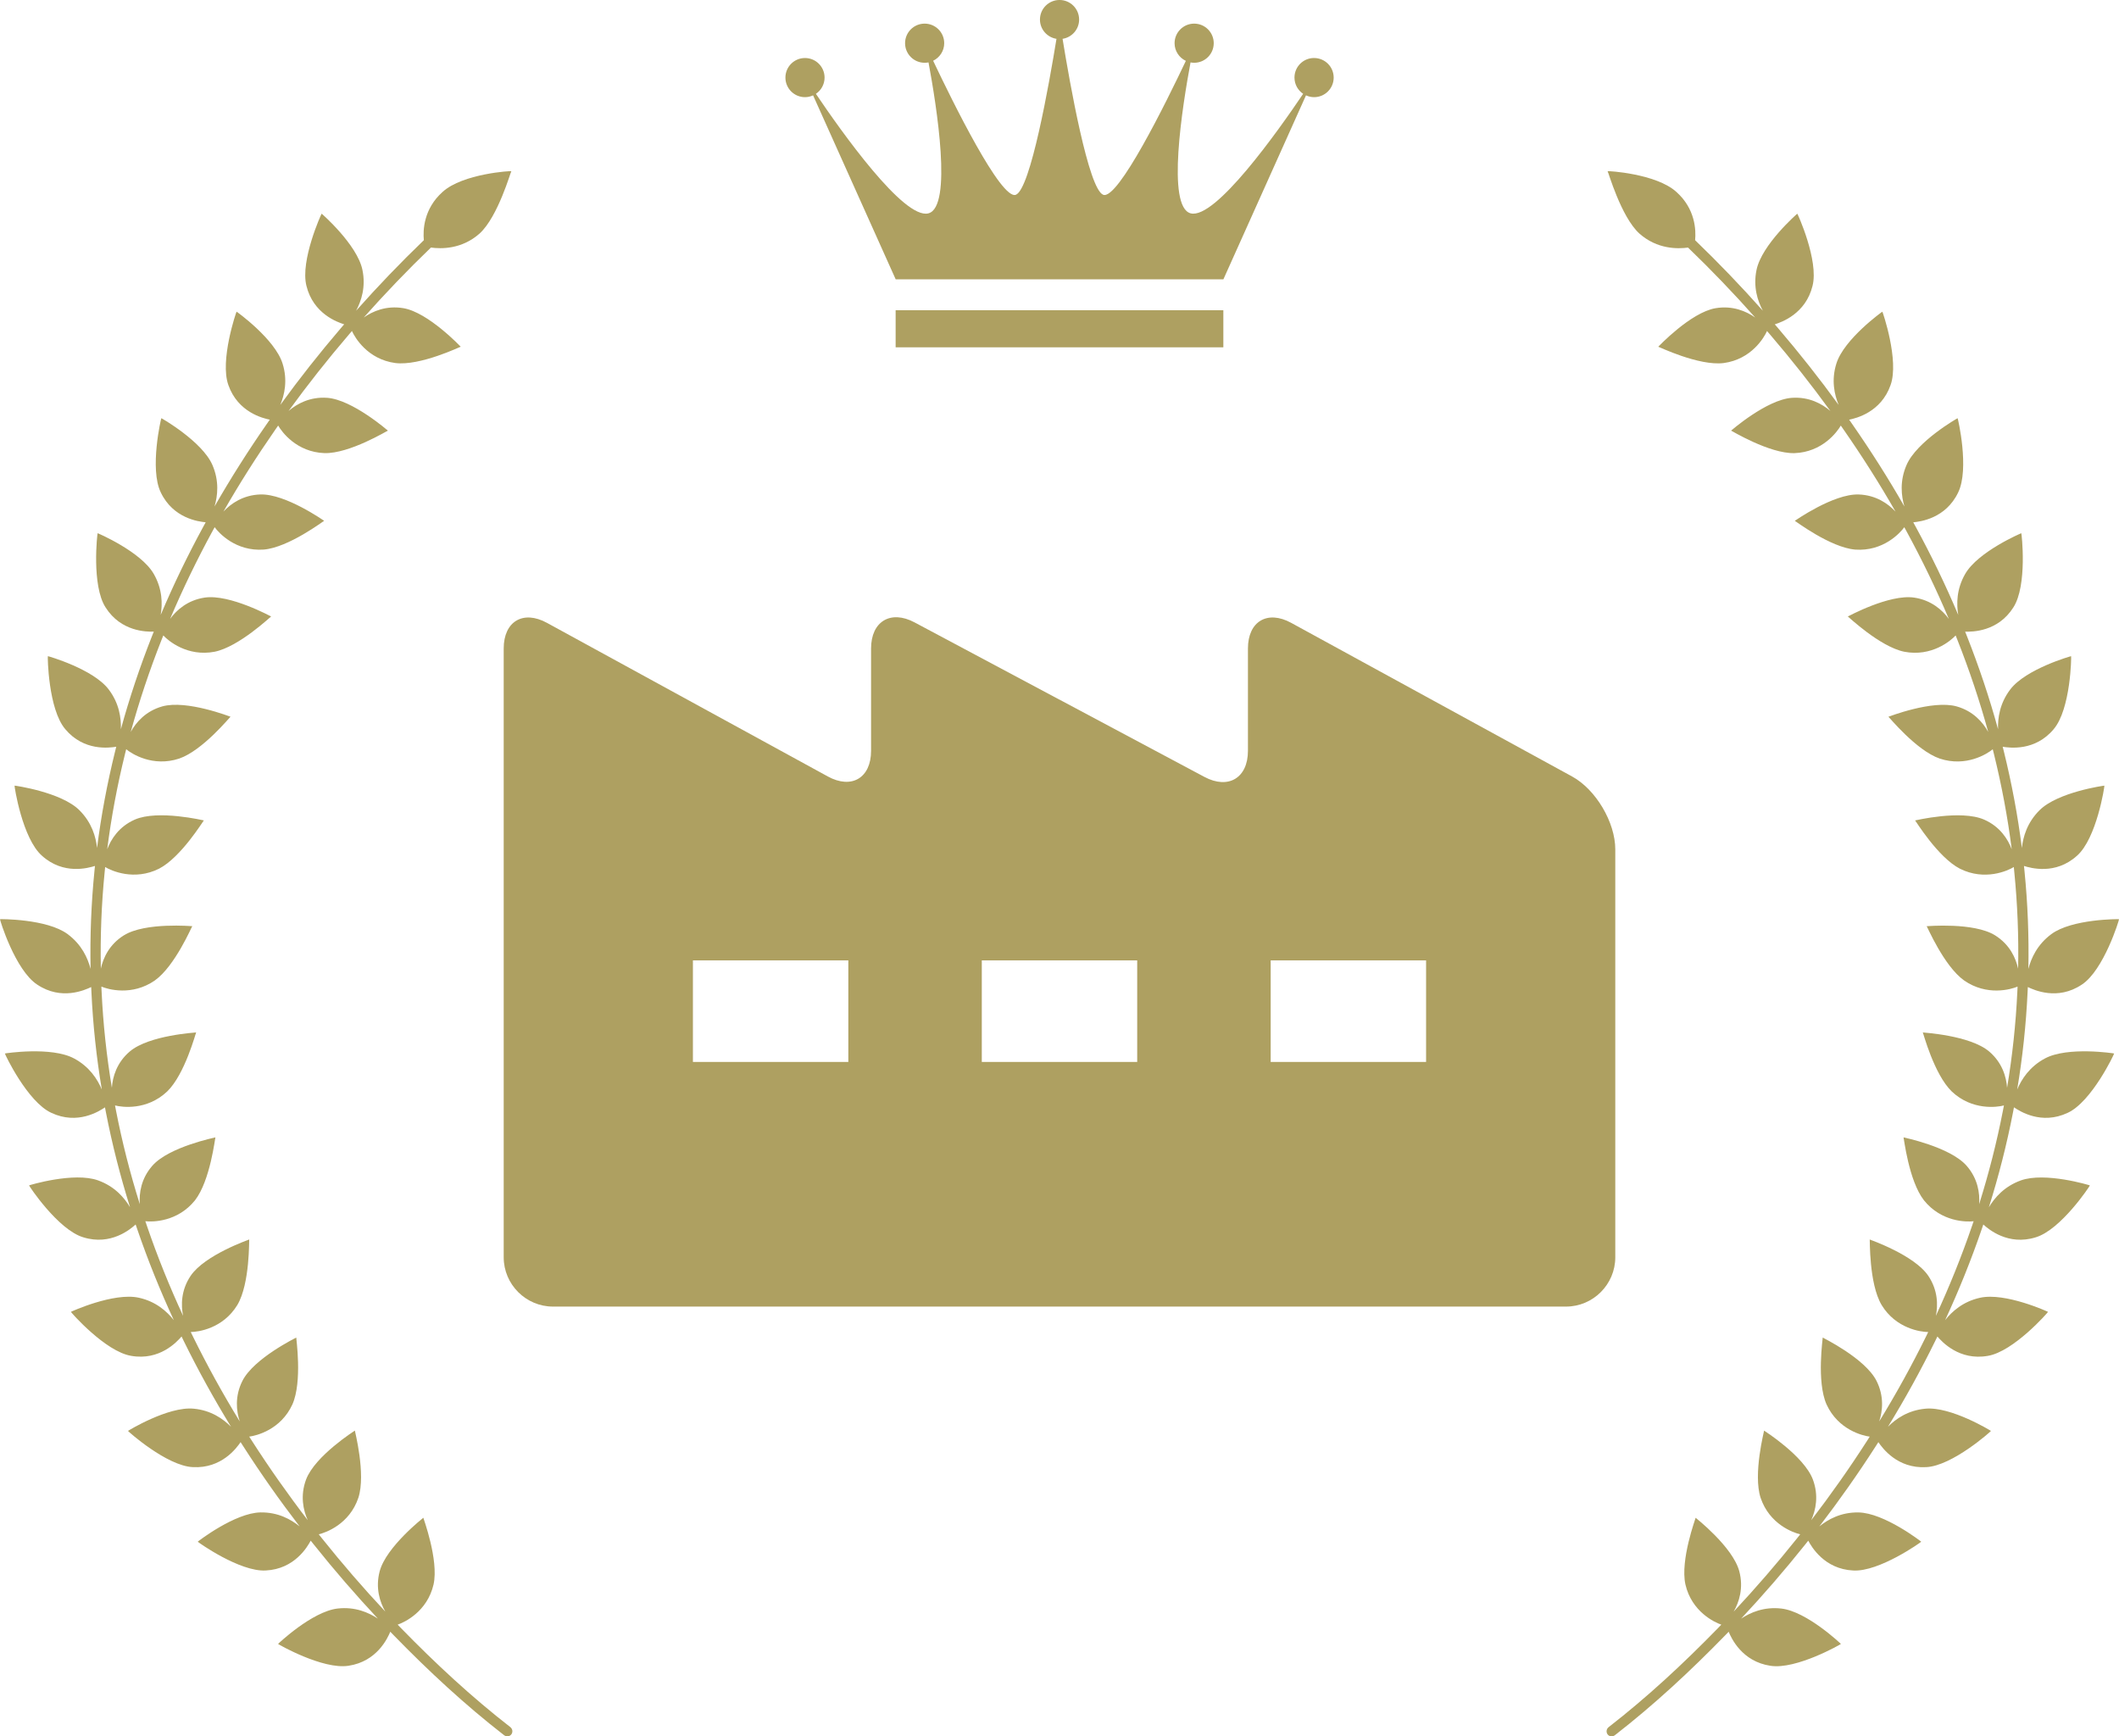 <?xml version="1.0" encoding="UTF-8"?>
<svg id="_レイヤー_2" data-name="レイヤー 2" xmlns="http://www.w3.org/2000/svg" viewBox="0 0 130.251 106.722">
  <defs>
    <style>
      .cls-1 {
        fill: #aea061;
      }
    </style>
  </defs>
  <g id="_レイヤー_1-2" data-name="レイヤー 1">
    <g>
      <g>
        <path class="cls-1" d="M31.367,106.154c-2.378-1.846-4.601-3.912-6.71-6.075l-.214-.222c.415-.141,1.819-.794,2.207-2.471.333-1.505-.641-4.096-.628-4.099.003.003-2.283,1.784-2.684,3.291-.271,1.026.012,1.893.347,2.478-1.358-1.451-2.66-2.956-3.9-4.51l-.192-.242c.426-.1,1.887-.614,2.435-2.245.477-1.465-.23-4.13-.215-4.13.004.004-2.449,1.549-2.999,3.008-.371.993-.175,1.884.101,2.498-1.21-1.576-2.356-3.202-3.429-4.874l-.167-.261c.436-.055,1.94-.418,2.655-1.981.625-1.406.22-4.109.236-4.108.005.005-2.604,1.272-3.308,2.661-.477.946-.376,1.853-.166,2.493-1.039-1.693-2-3.434-2.876-5.217l-.135-.277c.439-.004,1.972-.198,2.865-1.663.782-1.321.713-4.028.729-4.025.003.006-2.738.948-3.605,2.24-.589.881-.594,1.792-.46,2.453-.834-1.802-1.579-3.645-2.221-5.523l-.1-.292c.436.052,1.981.05,3.053-1.286.941-1.207,1.237-3.874,1.254-3.868.003.007-2.841.574-3.871,1.738-.7.794-.824,1.697-.776,2.368-.596-1.893-1.087-3.819-1.466-5.767l-.057-.302c.425.113,1.955.32,3.2-.852,1.102-1.062,1.769-3.643,1.788-3.635.002.008-2.894.164-4.08,1.17-.806.686-1.056,1.563-1.102,2.234-.326-1.957-.538-3.933-.631-5.914l-.014-.308c.406.173,1.889.597,3.291-.38,1.243-.888,2.278-3.343,2.297-3.333,0,.008-2.887-.258-4.206.564-.899.561-1.272,1.392-1.415,2.049-.038-1.983.038-3.969.235-5.942l.03-.307c.376.23,1.782.866,3.311.104,1.358-.699,2.742-2.981,2.756-2.969,0,.007-2.818-.673-4.243-.05-.969.426-1.458,1.193-1.697,1.822.248-1.968.618-3.92,1.091-5.847l.075-.299c.338.28,1.637,1.112,3.262.572,1.447-.499,3.137-2.583,3.151-2.571,0,.007-2.699-1.055-4.196-.634-1.018.288-1.614.979-1.937,1.569.526-1.913,1.159-3.798,1.887-5.644l.115-.287c.297.322,1.473,1.325,3.156,1.001,1.502-.304,3.461-2.178,3.471-2.167-.002.007-2.542-1.388-4.084-1.16-1.048.157-1.726.764-2.125,1.308.774-1.829,1.64-3.618,2.589-5.363l.149-.271c.257.355,1.301,1.497,3.013,1.375,1.531-.123,3.709-1.78,3.717-1.769-.002.006-2.368-1.67-3.925-1.619-1.059.036-1.805.56-2.266,1.052.986-1.725,2.054-3.403,3.188-5.034l.177-.253c.217.381,1.128,1.633,2.846,1.694,1.539.043,3.892-1.395,3.898-1.384-.002.005-2.182-1.905-3.736-2.015-1.059-.074-1.856.369-2.368.807,1.167-1.608,2.4-3.169,3.693-4.679l.201-.235c.179.4.959,1.738,2.664,1.969,1.528.192,4.019-1.016,4.022-1.004-.002.005-1.988-2.109-3.525-2.368-1.046-.175-1.884.186-2.435.574,1.32-1.486,2.698-2.922,4.13-4.3.625.086,1.894.114,2.992-.863,1.136-1.035,1.917-3.827,1.951-3.829.011-.033-2.987.146-4.223,1.269-1.165,1.037-1.216,2.347-1.156,2.971-1.444,1.389-2.833,2.837-4.164,4.335.321-.6.609-1.466.387-2.519-.324-1.547-2.5-3.449-2.505-3.446-.013-.005-1.33,2.883-.935,4.435.421,1.719,1.908,2.237,2.32,2.365l-.204.236c-1.303,1.523-2.547,3.097-3.723,4.719.26-.628.463-1.518.139-2.545-.472-1.509-2.821-3.191-2.826-3.187-.015-.005-1.049,3.006-.503,4.515.589,1.67,2.123,2.037,2.544,2.123l-.178.255c-1.145,1.646-2.22,3.34-3.218,5.081.193-.653.299-1.56-.129-2.548-.626-1.453-3.135-2.883-3.14-2.879-.016-.003-.742,3.12-.034,4.564.765,1.601,2.331,1.793,2.759,1.834l-.149.274c-.959,1.762-1.834,3.57-2.616,5.418.113-.672.111-1.586-.427-2.519-.789-1.373-3.445-2.508-3.45-2.502-.018-.002-.386,3.21.49,4.563.951,1.501,2.532,1.498,2.962,1.487l-.116.29c-.736,1.867-1.376,3.773-1.907,5.708.021-.681-.096-1.586-.749-2.445-.957-1.263-3.736-2.052-3.739-2.046-.023,0,.021,3.259,1.071,4.488,1.141,1.366,2.708,1.147,3.133,1.08l-.075.302c-.481,1.95-.853,3.926-1.105,5.919-.072-.678-.32-1.558-1.084-2.319-1.122-1.12-3.984-1.519-3.987-1.512-.021.005.471,3.245,1.688,4.312,1.324,1.192,2.844.751,3.254.624l-.031.311c-.199,1.999-.278,4.009-.239,6.017-.171-.66-.543-1.495-1.41-2.137C2.89,56.47.002,56.488,0,56.497c-.024.009.935,3.147,2.295,4.026,1.483.987,2.923.329,3.31.145l.015.311c.093,2.006.307,4.007.638,5.987-.266-.628-.754-1.4-1.705-1.909-1.397-.751-4.251-.312-4.252-.305-.021.013,1.384,2.976,2.854,3.647,1.612.761,2.94-.097,3.298-.336l.058.306c.384,1.971.881,3.92,1.483,5.834-.349-.585-.941-1.281-1.956-1.648-1.489-.544-4.251.296-4.251.304-.016.015,1.784,2.734,3.333,3.191,1.698.528,2.899-.502,3.218-.788l.101.295c.65,1.899,1.402,3.763,2.245,5.584-.422-.535-1.099-1.148-2.152-1.378-1.546-.34-4.175.862-4.173.869-.013.016,2.12,2.45,3.709,2.705,1.749.304,2.811-.865,3.092-1.191l.136.28c.885,1.801,1.856,3.558,2.904,5.268-.481-.482-1.225-1.012-2.298-1.111-1.574-.15-4.036,1.361-4.034,1.367-.01.016,2.382,2.155,3.986,2.225,1.769.097,2.693-1.181,2.935-1.537l.168.262c1.082,1.688,2.238,3.328,3.459,4.918-.528-.429-1.324-.876-2.4-.859-1.581.023-3.863,1.794-3.861,1.8-.007.015,2.585,1.867,4.185,1.769,1.767-.089,2.556-1.453,2.759-1.833l.195.244c1.25,1.567,2.563,3.083,3.931,4.547-.567-.375-1.403-.742-2.471-.619-1.571.18-3.665,2.171-3.662,2.176-.006.014,2.748,1.592,4.329,1.342,1.751-.262,2.404-1.695,2.569-2.092l.217.224c2.126,2.182,4.361,4.26,6.778,6.136.143.11.347.086.449-.055.101-.141.073-.336-.068-.444Z"/>
        <path class="cls-1" d="M123.798,68.063c.358.239,1.687,1.097,3.298.336,1.47-.671,2.876-3.634,2.855-3.647-.002-.007-2.855-.446-4.253.305-.95.509-1.439,1.281-1.705,1.909.331-1.98.545-3.981.639-5.987l.015-.311c.386.184,1.827.843,3.31-.145,1.359-.879,2.319-4.017,2.295-4.026-.002-.008-2.89-.026-4.162.919-.866.642-1.239,1.478-1.41,2.137.039-2.008-.039-4.018-.239-6.017l-.031-.311c.41.127,1.93.568,3.254-.624,1.218-1.067,1.71-4.307,1.688-4.312-.003-.007-2.865.391-3.987,1.512-.764.76-1.012,1.64-1.085,2.319-.251-1.993-.624-3.969-1.103-5.919l-.075-.302c.424.067,1.991.285,3.132-1.08,1.051-1.228,1.095-4.488,1.072-4.488-.004-.007-2.782.783-3.74,2.046-.652.859-.772,1.765-.749,2.445-.532-1.935-1.172-3.841-1.908-5.708l-.116-.29c.431.011,2.011.014,2.962-1.487.877-1.352.509-4.564.49-4.563-.003-.006-2.66,1.129-3.449,2.502-.538.933-.539,1.847-.427,2.519-.781-1.848-1.657-3.656-2.615-5.418l-.15-.274c.429-.041,1.995-.233,2.76-1.834.708-1.444-.018-4.567-.034-4.564-.005-.004-2.515,1.426-3.14,2.879-.428.988-.322,1.895-.13,2.548-.996-1.741-2.073-3.435-3.218-5.081l-.178-.255c.422-.087,1.956-.453,2.544-2.123.547-1.509-.489-4.519-.504-4.515-.003-.004-2.354,1.679-2.825,3.187-.323,1.026-.121,1.916.14,2.545-1.177-1.622-2.421-3.196-3.724-4.719l-.203-.236c.412-.128,1.899-.646,2.321-2.365.396-1.553-.922-4.44-.937-4.435-.004-.003-2.18,1.898-2.504,3.446-.221,1.053.067,1.919.387,2.519-1.331-1.498-2.72-2.945-4.164-4.335.061-.624.011-1.934-1.155-2.971-1.236-1.123-4.233-1.302-4.224-1.269.034.002.816,2.794,1.952,3.829,1.098.977,2.367.949,2.991.863,1.433,1.378,2.811,2.814,4.13,4.3-.552-.387-1.389-.749-2.435-.574-1.536.26-3.522,2.373-3.525,2.368.004-.012,2.494,1.196,4.023,1.004,1.705-.231,2.485-1.569,2.663-1.969l.202.235c1.292,1.509,2.525,3.07,3.692,4.679-.512-.439-1.308-.881-2.367-.807-1.555.11-3.735,2.02-3.737,2.015.006-.011,2.36,1.426,3.898,1.384,1.719-.061,2.629-1.313,2.847-1.694l.176.253c1.134,1.631,2.202,3.31,3.187,5.034-.461-.492-1.206-1.016-2.265-1.052-1.558-.051-3.924,1.625-3.926,1.619.008-.011,2.187,1.645,3.717,1.769,1.713.122,2.757-1.02,3.014-1.375l.148.271c.949,1.745,1.815,3.534,2.589,5.363-.398-.543-1.077-1.151-2.126-1.308-1.54-.229-4.081,1.166-4.083,1.16.01-.011,1.97,1.863,3.472,2.167,1.683.324,2.859-.679,3.156-1.001l.114.287c.729,1.846,1.362,3.731,1.888,5.644-.324-.59-.919-1.281-1.937-1.569-1.497-.421-4.196.642-4.197.634.014-.012,1.706,2.073,3.151,2.571,1.624.54,2.925-.292,3.262-.572l.075.299c.474,1.927.843,3.88,1.091,5.847-.238-.629-.727-1.397-1.697-1.822-1.424-.624-4.242.057-4.242.05.013-.011,1.397,2.27,2.756,2.969,1.53.763,2.935.127,3.311-.104l.03.307c.197,1.974.275,3.96.235,5.942-.142-.657-.516-1.487-1.414-2.049-1.319-.822-4.207-.556-4.206-.564.018-.01,1.053,2.444,2.296,3.333,1.403.977,2.885.553,3.29.38l-.014.308c-.092,1.981-.305,3.957-.631,5.914-.046-.671-.295-1.547-1.102-2.234-1.186-1.005-4.081-1.161-4.079-1.17.02-.007.686,2.574,1.788,3.635,1.246,1.171,2.775.964,3.2.852l-.058.302c-.378,1.947-.87,3.874-1.465,5.767.047-.672-.078-1.574-.776-2.368-1.031-1.165-3.875-1.732-3.872-1.738.018-.006.313,2.661,1.255,3.868,1.072,1.335,2.615,1.338,3.053,1.286l-.1.292c-.643,1.878-1.388,3.721-2.221,5.523.134-.66.127-1.572-.461-2.453-.866-1.292-3.609-2.234-3.605-2.24.017-.003-.053,2.704.73,4.025.892,1.465,2.426,1.659,2.864,1.663l-.134.277c-.877,1.782-1.838,3.523-2.877,5.217.21-.64.311-1.546-.166-2.493-.704-1.389-3.312-2.656-3.307-2.661.016-.002-.39,2.702.235,4.108.716,1.562,2.22,1.926,2.655,1.981l-.166.261c-1.074,1.672-2.22,3.298-3.429,4.874.276-.615.472-1.505.101-2.498-.548-1.459-3.002-3.003-2.999-3.008.015,0-.691,2.665-.215,4.13.548,1.631,2.009,2.145,2.435,2.245l-.191.242c-1.241,1.554-2.542,3.058-3.9,4.51.335-.585.618-1.452.347-2.478-.401-1.507-2.688-3.288-2.684-3.291.013.002-.961,2.594-.628,4.099.387,1.677,1.791,2.329,2.207,2.471l-.215.222c-2.108,2.163-4.331,4.229-6.709,6.075-.141.108-.17.303-.069.444.101.141.306.165.449.055,2.417-1.876,4.651-3.954,6.778-6.136l.217-.224c.166.397.82,1.831,2.569,2.092,1.582.25,4.336-1.328,4.33-1.342.003-.005-2.091-1.996-3.661-2.176-1.069-.123-1.904.244-2.472.619,1.369-1.464,2.681-2.981,3.932-4.547l.194-.244c.203.38.993,1.744,2.76,1.833,1.599.097,4.193-1.755,4.184-1.769.003-.006-2.279-1.777-3.861-1.8-1.076-.017-1.872.43-2.4.859,1.219-1.59,2.376-3.231,3.459-4.918l.168-.262c.241.356,1.165,1.635,2.934,1.537,1.604-.069,3.996-2.209,3.987-2.225.002-.006-2.46-1.518-4.035-1.367-1.073.1-1.817.629-2.297,1.111,1.048-1.71,2.019-3.468,2.903-5.268l.137-.28c.281.325,1.344,1.495,3.092,1.191,1.589-.255,3.721-2.69,3.708-2.705.002-.007-2.626-1.209-4.172-.869-1.053.23-1.731.843-2.153,1.378.843-1.821,1.595-3.684,2.246-5.584l.101-.295c.319.286,1.519,1.316,3.218.788,1.548-.458,3.349-3.177,3.332-3.191,0-.008-2.762-.848-4.251-.304-1.015.368-1.607,1.063-1.957,1.648.603-1.915,1.1-3.863,1.483-5.834l.058-.306Z"/>
      </g>
      <g>
        <rect class="cls-1" x="55.053" y="19.068" width="20.144" height="2.28"/>
        <path class="cls-1" d="M80.772,3.565c-.665,0-1.203.539-1.203,1.203,0,.416.211.783.533.998-1.559,2.312-5.409,7.745-6.916,7.346-1.492-.396-.509-6.582-.006-9.276.073.013.146.022.223.022.665,0,1.203-.539,1.203-1.203s-.539-1.203-1.203-1.203-1.204.539-1.204,1.203c0,.481.284.893.693,1.086-1.219,2.572-4.176,8.571-5.078,8.231-.905-.341-2.056-6.859-2.5-9.585.575-.09,1.017-.584,1.017-1.185,0-.665-.539-1.203-1.204-1.203s-1.203.539-1.203,1.203c0,.601.442,1.095,1.016,1.185-.444,2.725-1.595,9.244-2.5,9.585-.902.34-3.863-5.668-5.081-8.238.401-.195.68-.603.68-1.079,0-.665-.539-1.203-1.203-1.203s-1.203.539-1.203,1.203.539,1.203,1.203,1.203c.081,0,.16-.008.238-.023.502,2.694,1.486,8.882-.006,9.278-1.507.399-5.357-5.034-6.916-7.346.321-.216.533-.582.533-.998,0-.665-.539-1.203-1.204-1.203s-1.203.539-1.203,1.203.539,1.203,1.203,1.203c.178,0,.346-.042.498-.111l5.077,11.307h20.144l5.077-11.307c.152.069.32.111.498.111.665,0,1.204-.539,1.204-1.203s-.539-1.203-1.204-1.203Z"/>
      </g>
      <path class="cls-1" d="M50.885,47.725c1.462.8,2.658.09,2.658-1.576v-6.289c0-1.666,1.203-2.389,2.674-1.605l17.818,9.498c1.471.784,2.674.062,2.674-1.605v-6.289c0-1.666,1.196-2.376,2.658-1.576l17.264,9.441c1.462.8,2.658,2.817,2.658,4.484v25.07c0,1.666-1.363,3.03-3.03,3.03h-62.267c-1.666,0-3.03-1.363-3.03-3.03v-37.419c0-1.666,1.196-2.376,2.658-1.576l17.264,9.441ZM78.106,65.271h9.553v-6.242h-9.553v6.242ZM60.349,65.271h9.553v-6.242h-9.553v6.242ZM42.592,65.271h9.553v-6.242h-9.553v6.242Z"/>
    </g>
  </g>
</svg>